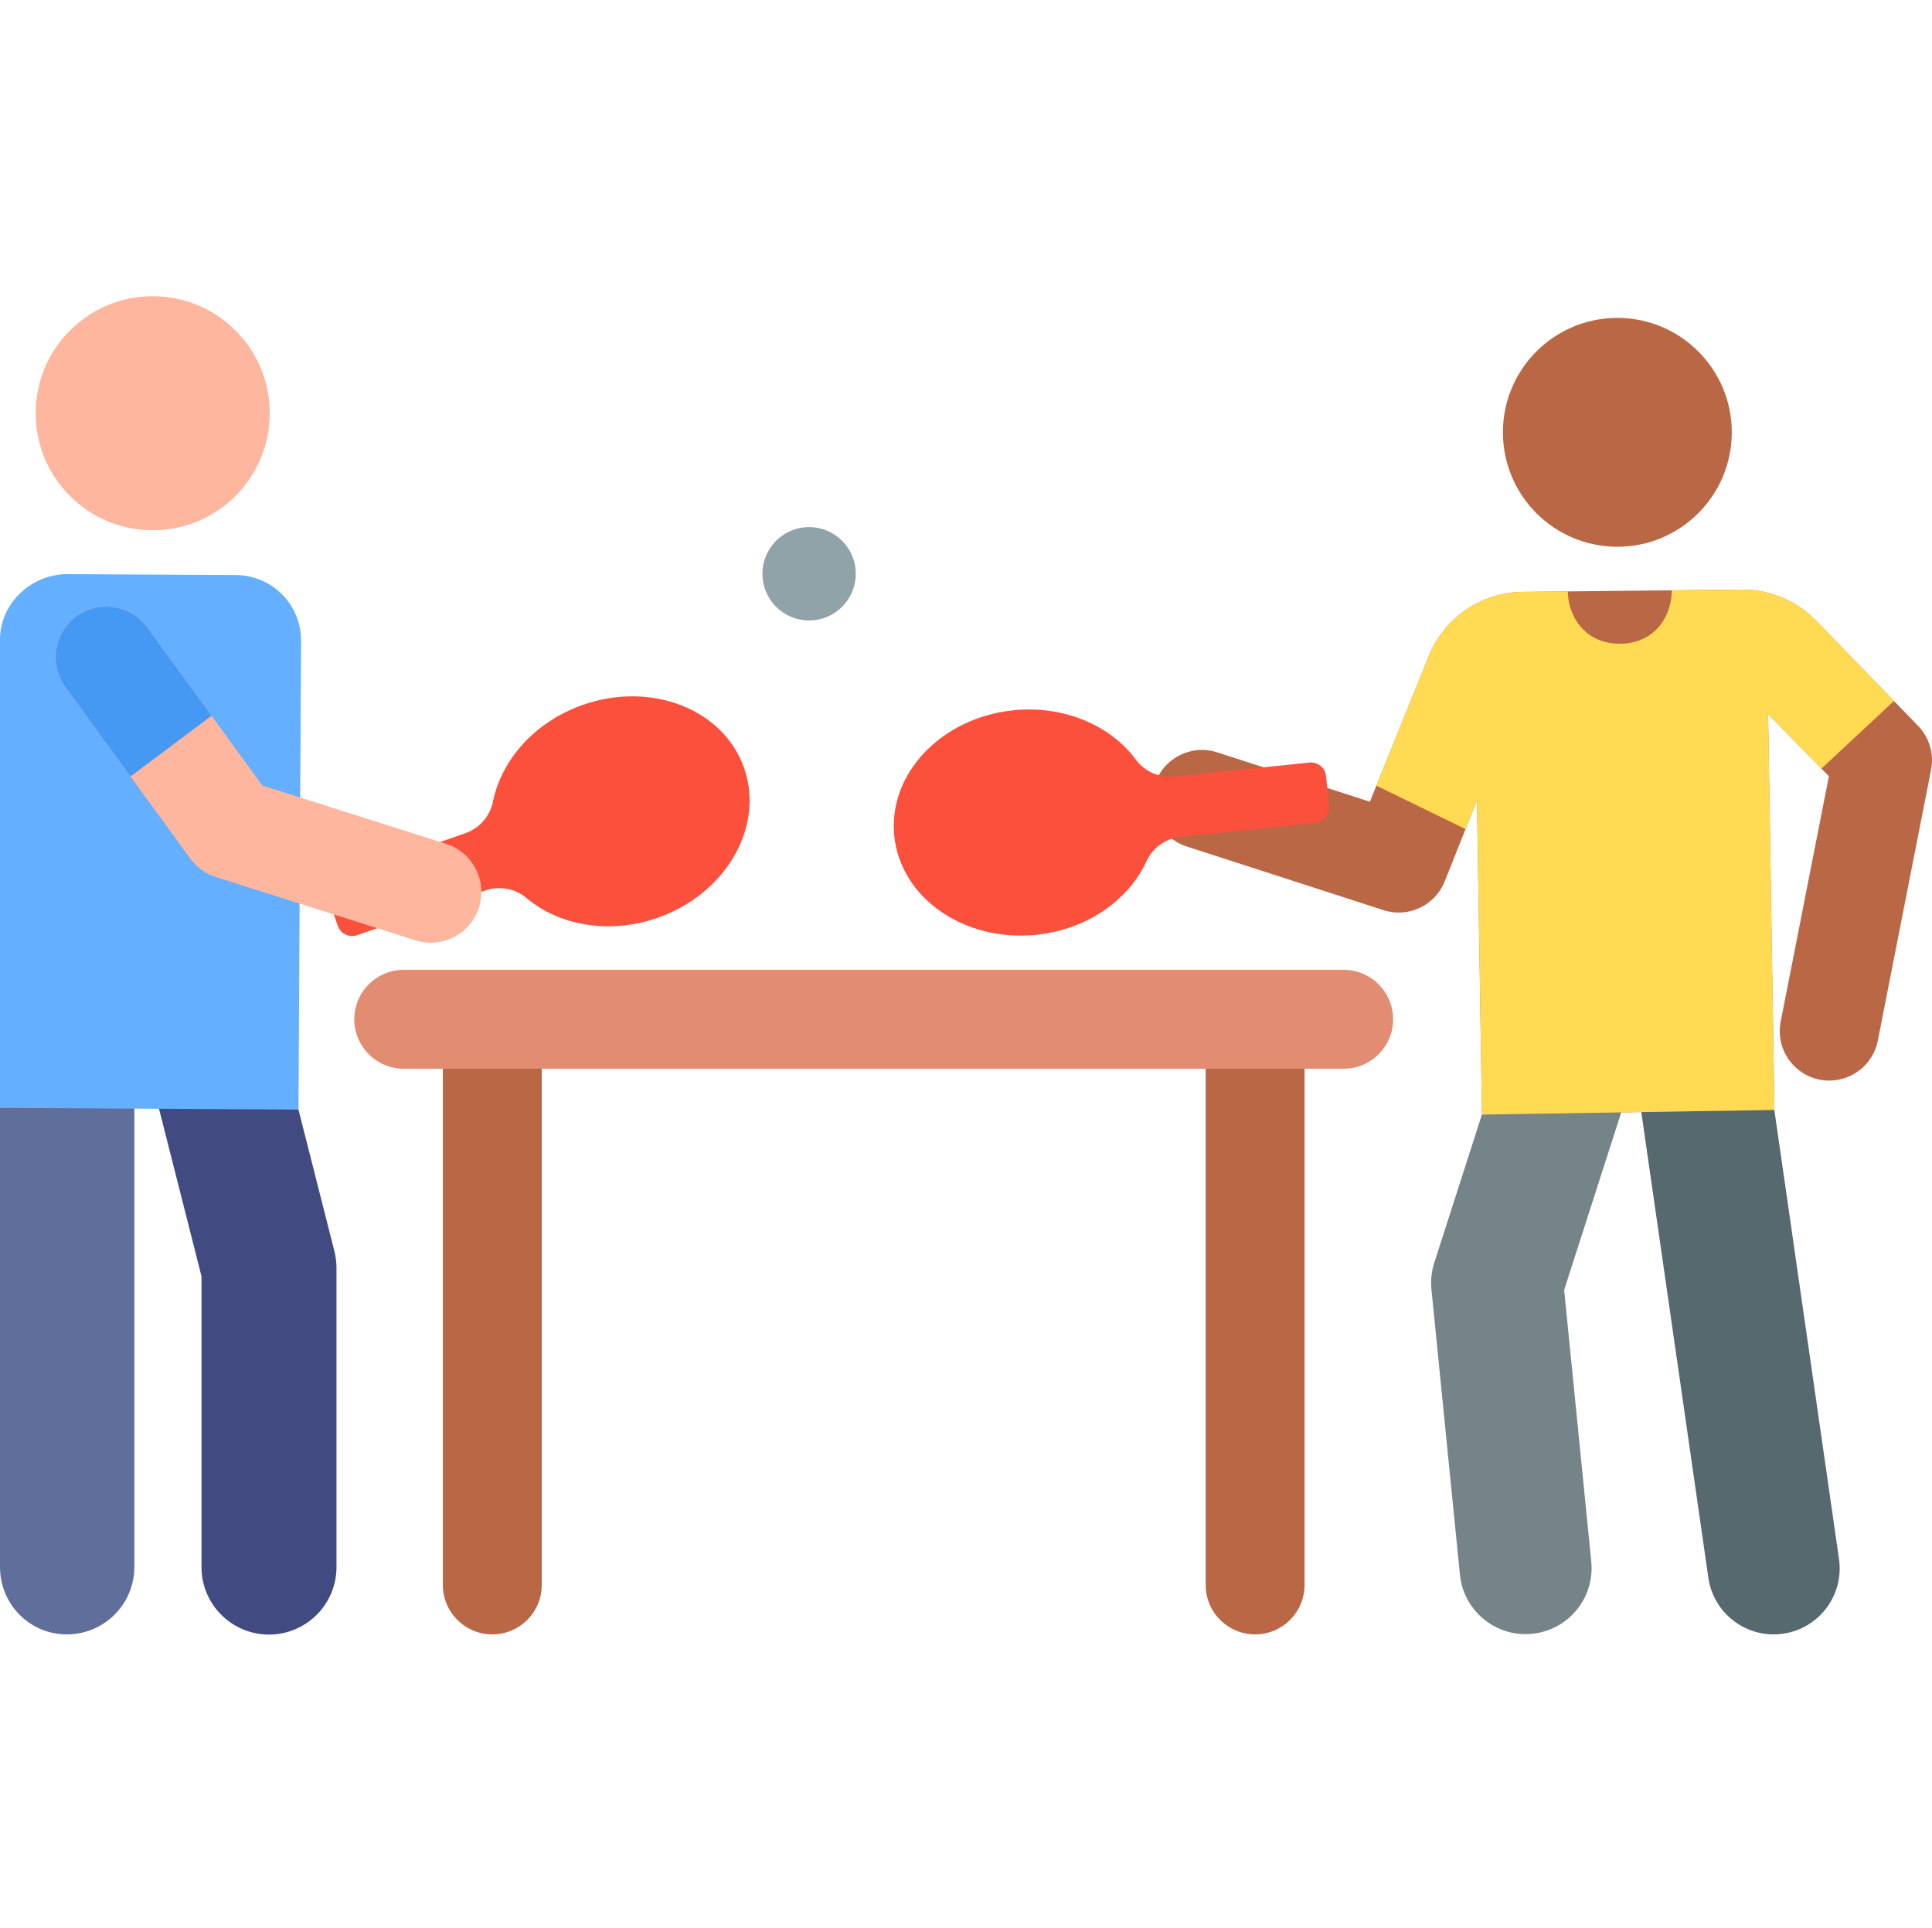 <?xml version="1.0" encoding="UTF-8"?> <svg xmlns="http://www.w3.org/2000/svg" viewBox="0 -78 511.999 511"><path d="m130.465 355.16c-7.234 0-13.102-5.867-13.102-13.105v-149.359c0-7.234 5.867-13.102 13.102-13.102 7.238 0 13.105 5.867 13.105 13.102v149.359c0 7.238-5.867 13.105-13.105 13.105zm0 0" fill="#ba6746"></path><path d="m332.617 355.16c-7.238 0-13.102-5.867-13.102-13.105v-149.359c0-7.234 5.863-13.102 13.102-13.102 7.238 0 13.105 5.867 13.105 13.102v149.359c0 7.238-5.867 13.105-13.105 13.105zm0 0" fill="#ba6746"></path><path d="m17.719 355.16c-9.879 0-17.719-8.008-17.719-17.887v-131.371c0-9.875 7.84-17.887 17.719-17.887s17.887 8.012 17.887 17.887v131.371c0 9.879-8.008 17.887-17.887 17.887zm0 0" fill="#5f6e9b"></path><path d="m71.285 355.207c-9.879 0-17.887-8.008-17.887-17.887v-77.074l-13.973-55.082c-2.43-9.578 3.363-19.309 12.941-21.738 9.574-2.43 19.305 3.363 21.734 12.941l14.523 57.25c.363 1.438.547 2.914.547 4.398v79.301c0 9.883-8.008 17.891-17.887 17.891zm0 0" fill="#414b82"></path><path d="m0 215.629 79.102.434.68-124.219c.055-9.578-7.668-17.387-17.246-17.438l-44.59-.242c-9.578-.055-17.895 7.668-17.945 17.246zm0 0" fill="#64afff"></path><path d="m71.492 31.52c0 17.129-13.887 31.016-31.02 31.016-17.129 0-31.016-13.887-31.016-31.016 0-17.133 13.887-31.02 31.016-31.02 17.133 0 31.02 13.887 31.02 31.02zm0 0" fill="#ffb69e"></path><path d="m226.789 74.066c0 6.832-5.539 12.371-12.371 12.371s-12.367-5.539-12.367-12.371c0-6.832 5.535-12.371 12.367-12.371s12.371 5.539 12.371 12.371zm0 0" fill="#90a3a8"></path><path d="m174.219 165.262c18.133-6.324 28.426-24.09 22.988-39.688-5.438-15.594-24.547-23.109-42.68-16.785-12.777 4.453-21.652 14.594-23.883 25.648-.785 3.879-3.566 7.078-7.305 8.383l-33.992 11.852c-2.098.73-3.203 3.023-2.473 5.117l2.648 7.594c.73 2.098 3.023 3.203 5.117 2.473l33.992-11.855c3.746-1.305 7.902-.531 10.934 2.023 8.621 7.273 21.875 9.695 34.652 5.238zm0 0" fill="#fa503c"></path><path d="m470.023 355.16c-8.555 0-16.035-6.285-17.289-15l-18.469-128.254c-1.375-9.559 5.258-18.426 14.82-19.801 9.555-1.375 18.426 5.254 19.801 14.816l18.469 128.254c1.375 9.562-5.258 18.426-14.82 19.801-.844.125-1.684.184-2.512.184zm0 0" fill="#55696e"></path><path d="m404.277 355.09c-8.875 0-16.48-6.73-17.379-15.75l-7.551-75.594c-.238-2.391.016-4.805.754-7.09l18.703-58.188c2.957-9.195 12.809-14.254 22.004-11.297 9.195 2.953 14.254 12.805 11.297 22l-17.59 54.719 7.188 71.973c.957 9.609-6.055 18.18-15.664 19.141-.59.059-1.18.086-1.762.086zm0 0" fill="#748488"></path><path d="m508.262 114.324-26.984-27.824c-5.184-5.34-12.328-8.32-19.77-8.242l-57.953.605c-10.957.113-20.77 6.805-24.879 16.961l-15.641 38.66-40.465-13.09c-6.887-2.23-14.289 1.551-16.516 8.441-2.23 6.891 1.551 14.285 8.441 16.516l52.148 16.867c6.574 2.129 13.672-1.211 16.227-7.629l8.543-21.465 1.328 83.277 77.496-1.238-1.676-104.91 16.117 16.48-12.777 65.012c-1.594 8.117 4.629 15.648 12.887 15.648 6.141-.004 11.629-4.336 12.855-10.59l14.105-71.781c.836-4.234-.469-8.613-3.488-11.699zm0 0" fill="#ba6746"></path><path d="m501.918 107.781-20.641-21.281c-5.18-5.34-12.328-8.32-19.77-8.242l-18.457.191c-.062 7.098-4.66 14.148-13.793 14.148-9.023 0-13.605-6.863-13.781-13.859l-11.918.125c-10.957.113-20.773 6.805-24.883 16.961l-13.91 34.391 23.617 11.523 3.031-7.613 1.328 83.277 77.5-1.238-1.676-104.91 14.129 14.449zm0 0" fill="#ffda52"></path><path d="m458.941 36.582c0 16.746-13.578 30.324-30.328 30.324-16.746 0-30.324-13.578-30.324-30.324 0-16.75 13.578-30.328 30.324-30.328 16.75 0 30.328 13.578 30.328 30.328zm0 0" fill="#ba6746"></path><path d="m274.668 169.742c-19.102 1.98-35.969-9.73-37.672-26.156-1.703-16.43 12.402-31.352 31.504-33.332 13.461-1.395 25.805 4.008 32.52 13.07 2.355 3.184 6.23 4.895 10.172 4.484l35.809-3.711c2.207-.23 4.184 1.375 4.41 3.582l.832 8c.227 2.207-1.379 4.184-3.586 4.41l-35.809 3.715c-3.945.406-7.379 2.871-9.035 6.477-4.715 10.242-15.684 18.066-29.145 19.461zm0 0" fill="#fa503c"></path><path d="m356.09 205.246h-249.098c-7.238 0-13.102-5.867-13.102-13.102 0-7.238 5.867-13.105 13.102-13.105h249.098c7.238 0 13.105 5.867 13.105 13.105 0 7.234-5.867 13.102-13.105 13.102zm0 0" fill="#e28c71"></path><path d="m110.102 171.219-52.887-16.781c-2.727-.867-5.105-2.582-6.789-4.891l-33.094-45.457c-4.359-5.992-3.039-14.383 2.949-18.742 5.992-4.359 14.383-3.039 18.742 2.949l30.5 41.895 48.695 15.453c7.062 2.238 10.969 9.781 8.727 16.844-2.246 7.086-9.801 10.965-16.844 8.73zm0 0" fill="#ffb69e"></path><path d="m34.586 127.789 21.477-16.09-17.039-23.402c-4.359-5.988-12.75-7.309-18.742-2.949-5.988 4.359-7.309 12.75-2.949 18.742zm0 0" fill="#4699f2"></path></svg> 